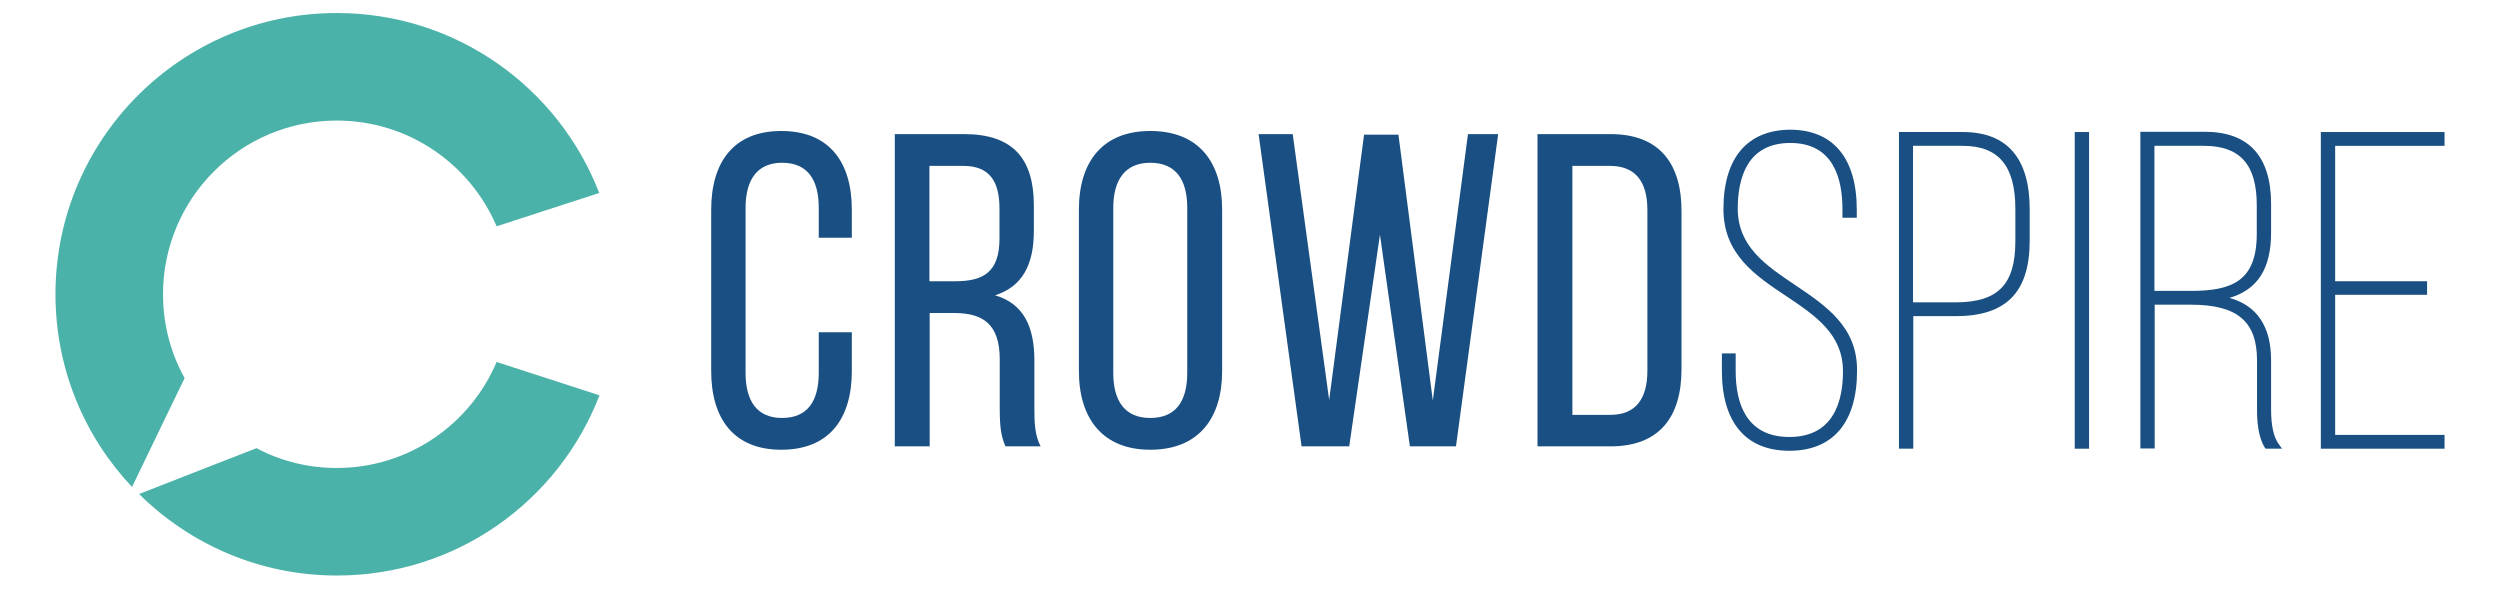 <?xml version="1.0" encoding="utf-8"?>
<!-- Generator: Adobe Illustrator 21.1.0, SVG Export Plug-In . SVG Version: 6.00 Build 0)  -->
<svg version="1.1" id="Layer_1" xmlns="http://www.w3.org/2000/svg" xmlns:xlink="http://www.w3.org/1999/xlink" x="0px" y="0px"
	 viewBox="0 0 960 226" style="enable-background:new 0 0 960 226;" xml:space="preserve">
<g>
	<g>
		<path style="fill:#194F82;" d="M397.2,138.4c0-12.9-4.1-21.8-15.1-25c10.3-3.3,14.9-11.5,14.9-24.7v-9.8
			c0-17.8-7.9-27.4-26.7-27.4h-26.7v119.9h13.4v-51.2h9.4c11.1,0,17.5,4.3,17.5,17.8v18.8c0,8.1,0.7,11.1,2.2,14.6h13.5
			c-2.2-4.1-2.4-9.1-2.4-14.4V138.4z M366.8,108h-9.9V63.7h13c9.9,0,13.9,5.7,13.9,16.4v11.5C383.8,104.6,377.5,108,366.8,108z"/>
		<path style="fill:#194F82;" d="M300,50.3c-18.3,0-26.9,12-26.9,30.2v62c0,18.2,8.6,30.2,26.9,30.2c18.5,0,27.1-12,27.1-30.2v-14.9
			h-12.7v15.6c0,10.8-4.3,17.3-14.1,17.3c-9.6,0-14-6.5-14-17.3V79.8c0-10.8,4.5-17.3,14-17.3c9.8,0,14.1,6.5,14.1,17.3v11.5h12.7
			V80.5C327.1,62.3,318.5,50.3,300,50.3z"/>
		<polygon style="fill:#194F82;" points="550.2,153.8 537,51.7 523.8,51.7 510.4,153.6 496.4,51.5 483.3,51.5 499.8,171.4 
			518.1,171.4 529.9,90.1 541.4,171.4 559.1,171.4 575.3,51.5 563.7,51.5 		"/>
		<path style="fill:#194F82;" d="M441.7,50.3c-18.3,0-27.4,11.8-27.4,30.2v62c0,18.2,9.1,30.2,27.4,30.2c18.5,0,27.6-12,27.6-30.2
			v-62C469.3,62.1,460.2,50.3,441.7,50.3z M455.9,143.2c0,11-4.5,17.3-14.2,17.3c-9.6,0-14.2-6.3-14.2-17.3V79.8
			c0-10.8,4.6-17.3,14.2-17.3c9.8,0,14.2,6.5,14.2,17.3V143.2z"/>
		<path style="fill:#194F82;" d="M618.5,51.5h-28.1v119.9h28.1c18.7,0,27.2-11.3,27.2-29.6V81.3C645.8,62.8,637.2,51.5,618.5,51.5z
			 M632.6,142.3c0,11-4.6,17-14.2,17h-14.6V63.7h14.4c9.8,0,14.4,6,14.4,17V142.3z"/>
		<path style="fill:#194F82;" d="M872.1,157.2v-18.8c0-13-5.4-21.1-16-24c10.9-3.2,16-11.3,16-25.1V78.4c0-18.4-8.6-27.8-25.5-27.8
			h-24.7v121.6h5.5V117h13.9c17.8,0,25.4,6.4,25.4,21.4v18.8c0,4.2,0.3,10.4,3,14.7l0.3,0.4h6.3l-1-1.4
			C873.1,168.1,872.1,163.6,872.1,157.2z M866.6,78.8v11c0,18.3-9.7,21.9-25.4,21.9h-13.9V56h19C860.2,56,866.6,63.2,866.6,78.8z"/>
		<path style="fill:#194F82;" d="M689.4,109.5c-11.3-7.6-22.1-14.8-22.1-29.4c0-11.5,3.5-25.2,20.2-25.2c16.6,0,20,13.8,20,25.4v3.3
			h5.5v-3.1c0-19.8-9.1-30.7-25.7-30.7c-16.5,0.2-25.5,11-25.5,30.5c0,17.3,12.2,25.5,24.1,33.4c11.2,7.5,21.8,14.6,21.8,28.9
			c0,11.5-3.6,25.2-20.6,25.2s-20.6-13.7-20.6-25.2v-6.9h-5.3v6.7c0,19.8,9.2,30.7,25.9,30.7c16.8,0,26-10.9,26-30.7
			C713.3,125.5,701.1,117.4,689.4,109.5z"/>
		<polygon style="fill:#194F82;" points="938.7,56 938.7,50.7 891.2,50.7 891.2,172.3 938.7,172.3 938.7,167 896.7,167 896.7,113.2 
			932,113.2 932,108 896.7,108 896.7,56 		"/>
		<rect x="796.7" y="50.7" style="fill:#194F82;" width="5.5" height="121.6"/>
		<path style="fill:#194F82;" d="M753.7,50.7h-24.5v121.6h5.5v-50.9h16.3c19.4,0,28.4-9.2,28.4-29v-12
			C779.4,60.7,770.7,50.7,753.7,50.7z M773.9,80.3v12.3c0,16.7-6.7,23.5-23,23.5h-16.3V56h19C767.5,56,773.9,63.7,773.9,80.3z"/>
	</g>
	<g>
		<g>
			<path style="fill:#4BB2A9;" d="M190.7,139c-10.1,23.9-33.8,40.7-61.4,40.7c-11.1,0-21.6-2.7-30.8-7.6l-19,7.4l-26.1,10.2
				c19.5,19.3,46.3,31.3,76,31.3c46,0,85.2-28.7,100.8-69.2L190.7,139z"/>
		</g>
		<g>
			<path style="fill:#4BB2A9;" d="M70.9,145.2c-5.3-9.5-8.3-20.5-8.3-32.2c0-36.8,29.8-66.7,66.7-66.7c27.6,0,51.2,16.7,61.4,40.6
				l39.4-12.8C214.5,33.7,175.3,5,129.3,5c-59.6,0-108,48.4-108,108c0,28.7,11.2,54.7,29.4,74l12.2-25.3L70.9,145.2z"/>
		</g>
	</g>
</g>
</svg>
